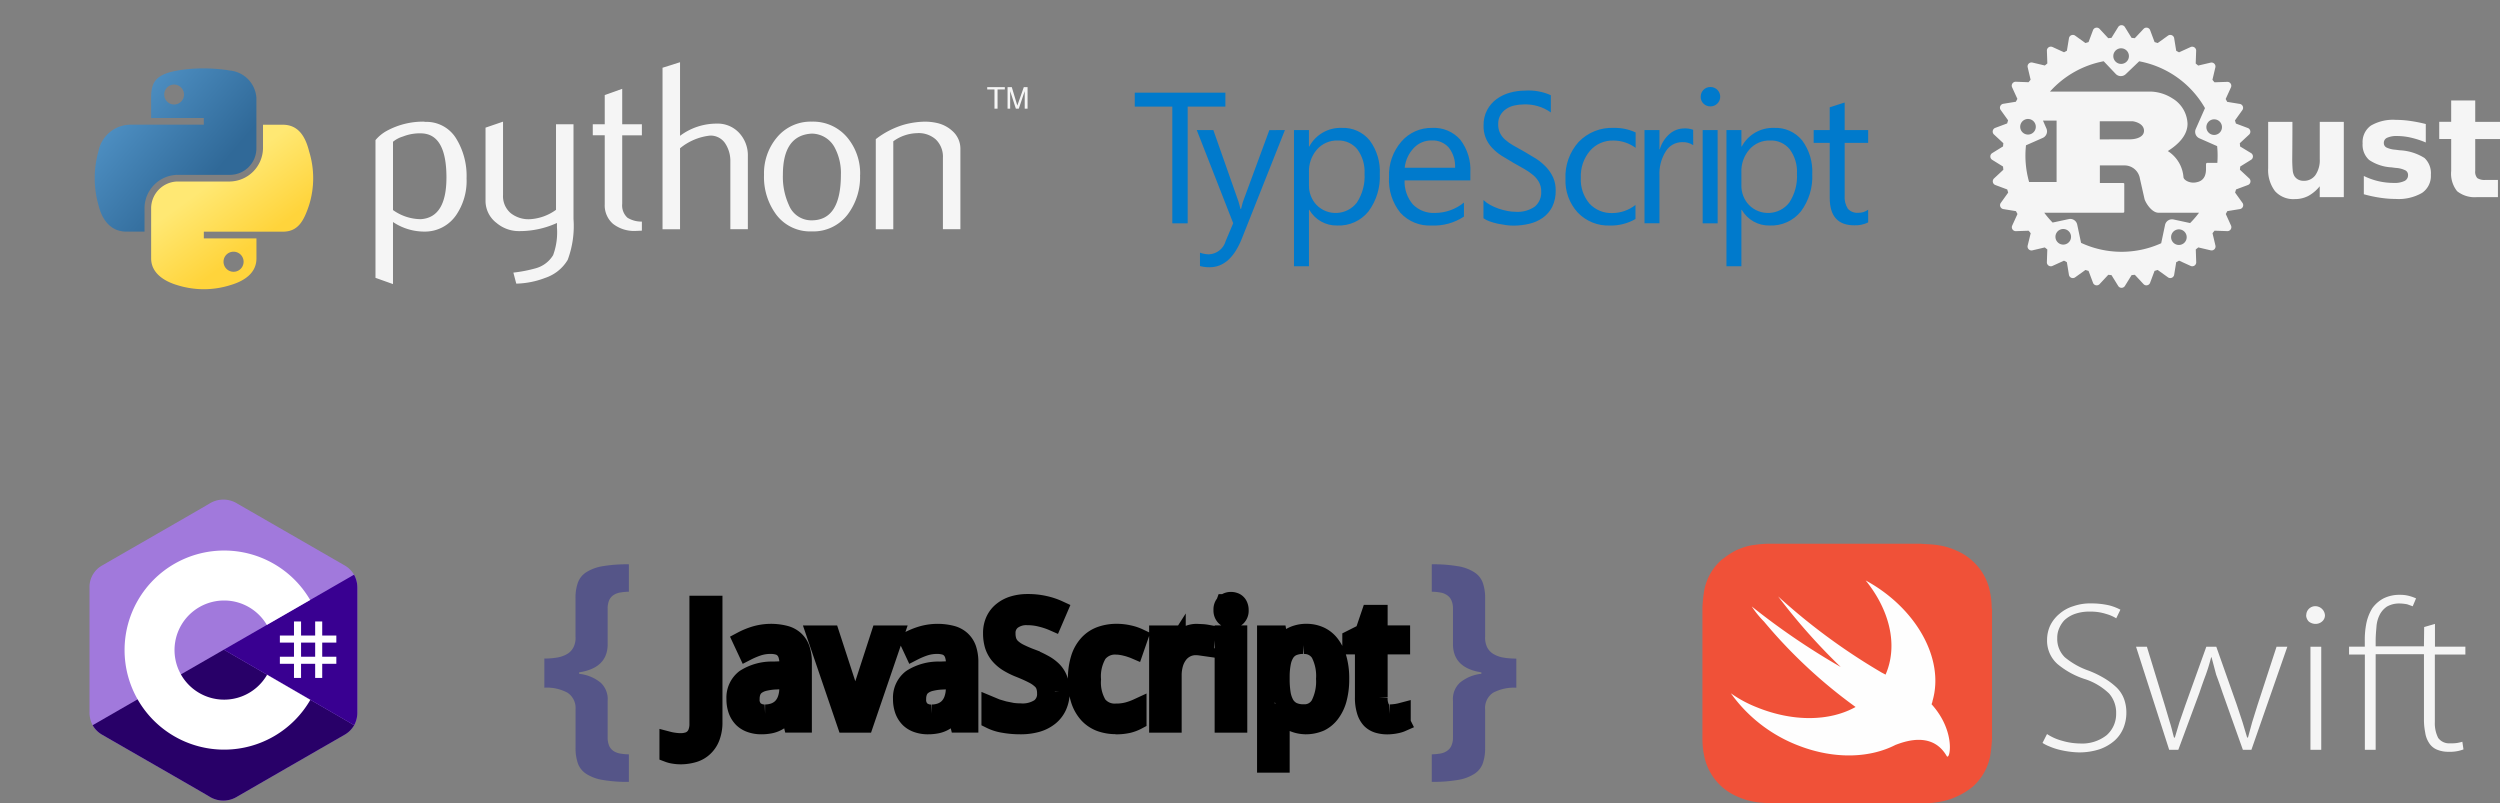 <svg viewBox="0 0 298.95 96.08" xmlns="http://www.w3.org/2000/svg" xmlns:xlink="http://www.w3.org/1999/xlink">
  <rect x="0" y="0" width="298.95" height="96.08" fill="#808080" stroke="none"/>
  <defs>
    <linearGradient id="linear-gradient" x1="-0.168" y1="0.92" x2="0.762" y2="-0.011" gradientUnits="objectBoundingBox">
      <stop offset="0.108" stop-color="#c757bc"></stop>
      <stop offset="0.173" stop-color="#cd5ca9"></stop>
      <stop offset="0.492" stop-color="#e8744f"></stop>
      <stop offset="0.716" stop-color="#f88316"></stop>
      <stop offset="0.823" stop-color="#ff8900"></stop>
    </linearGradient>
    <linearGradient id="linear-gradient-2" x1="0.319" y1="1.359" x2="0.773" y2="0.456"
      gradientUnits="objectBoundingBox">
      <stop offset="0.296" stop-color="#00afff"></stop>
      <stop offset="0.694" stop-color="#5282ff"></stop>
      <stop offset="1" stop-color="#945dff"></stop>
    </linearGradient>
    <linearGradient id="linear-gradient-3" x1="-0.024" y1="0.523" x2="0.61" y2="-0.08" xlink:href="#linear-gradient-2">
    </linearGradient>
    <linearGradient id="linear-gradient-4" x2="0.745" y2="0.641" gradientUnits="objectBoundingBox">
      <stop offset="0" stop-color="#5a9fd4"></stop>
      <stop offset="1" stop-color="#306998"></stop>
    </linearGradient>
    <linearGradient id="linear-gradient-5" x1="0.5" y1="0.823" x2="0.234" y2="0.449" gradientUnits="objectBoundingBox">
      <stop offset="0" stop-color="#ffd43b"></stop>
      <stop offset="1" stop-color="#ffe873"></stop>
    </linearGradient>
    <clipPath id="clip-path">
      <path id="Path_10419" data-name="Path 10419"
        d="M1.9-33.2c0,9.277,14.494,16.8,32.374,16.8s32.374-7.521,32.374-16.8S52.152-50,34.273-50,1.9-42.478,1.9-33.2"
        transform="translate(-1.899 49.999)"></path>
    </clipPath>
    <radialGradient id="radial-gradient" cx="0.628" cy="0.8" r="1.248"
      gradientTransform="translate(-0.009 0.511) scale(0.526 1)" gradientUnits="objectBoundingBox">
      <stop offset="0" stop-color="#aeb2d5"></stop>
      <stop offset="0.3" stop-color="#aeb2d5"></stop>
      <stop offset="0.75" stop-color="#484c89"></stop>
      <stop offset="1" stop-color="#484c89"></stop>
    </radialGradient>
    <clipPath id="clip-path-2">
      <path id="Path_10421" data-name="Path 10421" d="M0-52.692H67.445v37.42H0Z" transform="translate(0 52.692)"></path>
    </clipPath>
  </defs>
  <g id="Group_12068" data-name="Group 12068" transform="translate(-12.76 2.631)">
    <g id="c--4" transform="matrix(1, 0, 0, 1, 23.464, 57.109)">
      <path id="Path_8859" data-name="Path 8859"
        d="M32.024,10.582a3.177,3.177,0,0,0-.391-1.6,3.057,3.057,0,0,0-1.159-1.129Q24.078,4.167,17.68.485a3.141,3.141,0,0,0-3.4.034c-1.7,1-10.193,5.868-12.725,7.335A2.957,2.957,0,0,0,0,10.581Q0,18,0,25.413a3.189,3.189,0,0,0,.374,1.568,3.047,3.047,0,0,0,1.176,1.16c2.532,1.466,11.029,6.334,12.726,7.335a3.141,3.141,0,0,0,3.4.034q6.393-3.691,12.794-7.37a3.048,3.048,0,0,0,1.176-1.159,3.194,3.194,0,0,0,.374-1.569s0-9.885,0-14.829"
        transform="translate(0 0)" fill="#a179dc"></path>
      <path id="Path_8860" data-name="Path 8860"
        d="M18.675,143.241,2.988,152.273a3.047,3.047,0,0,0,1.176,1.16c2.532,1.466,11.029,6.334,12.726,7.335a3.141,3.141,0,0,0,3.4.034q6.393-3.691,12.794-7.37a3.048,3.048,0,0,0,1.176-1.159Z"
        transform="translate(-2.614 -125.292)" fill="#280068"></path>
      <path id="Path_8861" data-name="Path 8861"
        d="M144.144,73.291a3.177,3.177,0,0,0-.391-1.6l-15.571,8.965,15.589,9.031a3.2,3.2,0,0,0,.374-1.569s0-9.885,0-14.829"
        transform="translate(-112.12 -62.709)" fill="#390091"></path>
      <g id="Group_11880" data-name="Group 11880" transform="translate(4.192 6.093)">
        <path id="Path_8862" data-name="Path 8862"
          d="M184.214,116.294v1.688H185.9v-1.688h.844v1.688h1.688v.844h-1.688v1.688h1.688v.844h-1.688v1.688H185.9v-1.688h-1.688v1.688h-.844v-1.688h-1.688v-.844h1.688v-1.688h-1.688v-.844h1.688v-1.688Zm1.688,2.532h-1.688v1.688H185.9Z"
          transform="translate(-163.109 -107.815)" fill="#fff"></path>
        <path id="Path_8863" data-name="Path 8863"
          d="M45.36,48.625a11.9,11.9,0,0,1,10.308,5.946l-.02-.034-5.181,2.983A5.924,5.924,0,0,0,45.427,54.6H45.36a5.928,5.928,0,1,0,5.165,8.834l-.025.043,5.173,3a11.9,11.9,0,0,1-10.181,5.956H45.36a11.9,11.9,0,1,1,0-23.808Z"
          transform="translate(-33.456 -48.625)" fill="#fff"></path>
      </g>
    </g>
    <g id="java-ar21" transform="translate(12.76)"></g>
    <g id="python-ar21" transform="matrix(1, 0, 0, 1, 24.086, 4.81)">
      <path id="Path_8875" data-name="Path 8875"
        d="M65.543,10.442q0-5.132-2.927-5.274a5.459,5.459,0,0,0-2.272.373,3.36,3.36,0,0,0-1.193.63v8.166a5.781,5.781,0,0,0,3.323,1.09q3.071-.2,3.068-4.985Zm2.407.142a7.257,7.257,0,0,1-1.228,4.328,4.526,4.526,0,0,1-3.8,2,6.736,6.736,0,0,1-3.772-1.145v7.422l-2.093-.747V5.973a4.71,4.71,0,0,1,1.318-1.09,9.072,9.072,0,0,1,4.543-1.118l.03.03a4.16,4.16,0,0,1,3.765,2,8.52,8.52,0,0,1,1.234,4.786Zm12.789,4.871a11.573,11.573,0,0,1-.7,4.843,4.942,4.942,0,0,1-2.681,2.148,10.265,10.265,0,0,1-3.467.689l-.346-1.319a16.651,16.651,0,0,0,2.665-.515A3.523,3.523,0,0,0,78.3,19.726a7.908,7.908,0,0,0,.458-3.3v-.545a10.753,10.753,0,0,1-4.5.973,4.135,4.135,0,0,1-2.723-.973,3.312,3.312,0,0,1-1.319-2.693V4.482l2.093-.717v8.768a2.664,2.664,0,0,0,.907,2.164,3.428,3.428,0,0,0,2.347.731,5.868,5.868,0,0,0,3.08-1.118V4.081h2.093V15.455ZM88.912,16.8l-.689.03a4.121,4.121,0,0,1-2.766-.847,2.928,2.928,0,0,1-.987-2.343V5.395h-1.43V4.078h1.43V.584L86.56-.16V4.081h2.352V5.4H86.56v8.189a1.981,1.981,0,0,0,.632,1.667,3.2,3.2,0,0,0,1.72.46V16.8Zm12.673-.172H99.492V8.551a3.818,3.818,0,0,0-.575-2.12,2.092,2.092,0,0,0-1.843-1,6.8,6.8,0,0,0-3.6,1.518V16.63H91.381V-2.681l2.093-.66v8.8A7.29,7.29,0,0,1,97.859,4a3.494,3.494,0,0,1,2.693,1.118,3.935,3.935,0,0,1,1.033,2.78v8.739Zm11.125-6.517a6.461,6.461,0,0,0-.747-3.259,3.125,3.125,0,0,0-2.75-1.656q-3.441.2-3.439,4.928a8.09,8.09,0,0,0,.719,3.618,2.891,2.891,0,0,0,2.762,1.823q3.455-.027,3.455-5.457Zm2.292.014a7.464,7.464,0,0,1-1.43,4.672,5.156,5.156,0,0,1-4.355,2.091,5.059,5.059,0,0,1-4.3-2.091,7.544,7.544,0,0,1-1.4-4.672,6.67,6.67,0,0,1,1.518-4.442,5.231,5.231,0,0,1,4.214-1.919,5.319,5.319,0,0,1,4.243,1.919,6.682,6.682,0,0,1,1.518,4.442Zm12,6.5h-2.093V8.093a2.855,2.855,0,0,0-.845-2.194,3.066,3.066,0,0,0-2.251-.758,5.031,5.031,0,0,0-2.837.973V16.63h-2.093V5.856a10.3,10.3,0,0,1,3.325-1.717,10,10,0,0,1,2.524-.373,6.532,6.532,0,0,1,1.4.144,4.043,4.043,0,0,1,2.006,1.06A2.808,2.808,0,0,1,127,7.033v9.6Z"
        transform="translate(-23.482 3.341)" style="fill: rgb(245, 245, 245);"></path>
      <path id="Path_8876" data-name="Path 8876"
        d="M36.207-2.6a17.987,17.987,0,0,0-3.01.257c-2.666.471-3.15,1.457-3.15,3.274v2.4h6.3v.8H27.68a3.932,3.932,0,0,0-3.935,3.194,11.774,11.774,0,0,0,0,6.4c.448,1.865,1.517,3.194,3.348,3.194h2.166V14.044a4,4,0,0,1,3.935-3.913h6.292a3.174,3.174,0,0,0,3.15-3.2v-6a3.516,3.516,0,0,0-3.15-3.274A19.651,19.651,0,0,0,36.2-2.6ZM32.8-.669A1.2,1.2,0,0,1,33.98.535a1.182,1.182,0,1,1-2.364,0A1.194,1.194,0,0,1,32.8-.669Z"
        transform="translate(-23.302 3.337)" fill="url(#linear-gradient-4)"></path>
      <path id="Path_8877" data-name="Path 8877"
        d="M43.463,4.168v2.8a4.04,4.04,0,0,1-3.935,3.994H33.236a3.213,3.213,0,0,0-3.15,3.2v6c0,1.707,1.484,2.711,3.15,3.2a10.541,10.541,0,0,0,6.292,0c1.586-.459,3.15-1.383,3.15-3.2v-2.4H36.386v-.8h9.442c1.831,0,2.513-1.277,3.15-3.194a10.811,10.811,0,0,0,0-6.4c-.452-1.822-1.316-3.194-3.15-3.194H43.463Zm-3.539,15.19a1.2,1.2,0,1,1-1.182,1.2A1.189,1.189,0,0,1,39.924,19.359Z"
        transform="translate(-23.338 3.301)" fill="url(#linear-gradient-5)"></path>
      <path id="Path_8878" data-name="Path 8878"
        d="M131.47,2.231h.367v-2.3h.869V-.345H130.6v.274h.869v2.3m1.562,0h.314V.129l.681,2.1h.349l.709-2.095V2.231h.342V-.345h-.452L134.2,1.861l-.661-2.207h-.506V2.231"
        transform="translate(-23.875 3.325)" style="fill: rgb(245, 245, 245);"></path>
    </g>
    <g id="javascript-horizontal" transform="matrix(1, 0, 0, 1, 67.853, 59.848)">
      <path id="Path_10132" data-name="Path 10132"
        d="M13.729,22.363a2.185,2.185,0,0,0-.962-2.01,5.232,5.232,0,0,0-2.768-.6V16.269a8.718,8.718,0,0,0,1.6-.131,3.517,3.517,0,0,0,1.195-.452,1.952,1.952,0,0,0,.714-.816,2.42,2.42,0,0,0,.219-1.194V9.044a5.365,5.365,0,0,1,.277-1.835A2.509,2.509,0,0,1,15,5.956a5.224,5.224,0,0,1,1.967-.728A17.494,17.494,0,0,1,20.109,5V8.278a7.206,7.206,0,0,0-1.064.1,2.086,2.086,0,0,0-.8.321,1.455,1.455,0,0,0-.5.612,2.531,2.531,0,0,0-.175,1.02v4.355c-.058,1.821-1.195,2.894-3.408,3.234V18.1a4.818,4.818,0,0,1,2.564,1.049,2.665,2.665,0,0,1,.845,2.17v4.355a2.531,2.531,0,0,0,.175,1.02,1.41,1.41,0,0,0,.5.612,2.037,2.037,0,0,0,.8.321,6.891,6.891,0,0,0,1.064.1v3.292a17.532,17.532,0,0,1-3.146-.233A5.2,5.2,0,0,1,15,30.054a2.5,2.5,0,0,1-.991-1.253,5.5,5.5,0,0,1-.277-1.85V22.362m108.766,4.589a5.493,5.493,0,0,1-.277,1.85,2.485,2.485,0,0,1-1.005,1.253,5.086,5.086,0,0,1-1.951.728,17.4,17.4,0,0,1-3.147.233V27.724a6.9,6.9,0,0,0,1.049-.1,1.912,1.912,0,0,0,.787-.321,1.376,1.376,0,0,0,.51-.612,2.357,2.357,0,0,0,.189-1.02V21.314a2.651,2.651,0,0,1,.845-2.17,4.789,4.789,0,0,1,2.55-1.049v-.175c-2.2-.34-3.33-1.418-3.394-3.234V10.332a2.351,2.351,0,0,0-.189-1.02,1.379,1.379,0,0,0-.51-.612,1.894,1.894,0,0,0-.787-.321,6.644,6.644,0,0,0-1.049-.1V5a17.533,17.533,0,0,1,3.146.233,5.047,5.047,0,0,1,1.951.728,2.48,2.48,0,0,1,1.005,1.253,5.363,5.363,0,0,1,.277,1.835v4.632a2.634,2.634,0,0,0,.219,1.194,1.991,1.991,0,0,0,.714.816,3.536,3.536,0,0,0,1.18.452,9,9,0,0,0,1.617.131v3.486a5.308,5.308,0,0,0-2.782.6,2.191,2.191,0,0,0-.947,2.01v4.589"
        fill="#558"></path>
      <g id="Group_12107" data-name="Group 12107" transform="translate(24.83 9.368)">
        <path id="Path_10133" data-name="Path 10133"
          d="M40.013,32.114a4.727,4.727,0,0,1-.867-.069,3.058,3.058,0,0,1-.643-.165V30.323a5.438,5.438,0,0,0,.711.136,5.375,5.375,0,0,0,.818.059,2.732,2.732,0,0,0,.721-.1,1.6,1.6,0,0,0,.662-.331,1.693,1.693,0,0,0,.487-.676,2.794,2.794,0,0,0,.185-1.091V14.087h1.821V28.132a4.909,4.909,0,0,1-.291,1.772,3.236,3.236,0,0,1-.8,1.237,3.09,3.09,0,0,1-1.227.731,5.6,5.6,0,0,1-1.7.244M52.96,26.847h-.078a6.632,6.632,0,0,1-.643.76,3.036,3.036,0,0,1-1.548.818,5.361,5.361,0,0,1-1.081.1,3.8,3.8,0,0,1-1.237-.195,2.622,2.622,0,0,1-.983-.574,2.762,2.762,0,0,1-.643-.989,3.922,3.922,0,0,1-.234-1.421,2.905,2.905,0,0,1,1.12-2.454,6,6,0,0,1,3.427-.935l1.791-.069v-.676a3.508,3.508,0,0,0-.146-1.091,1.659,1.659,0,0,0-.409-.7,1.472,1.472,0,0,0-.662-.39,3.121,3.121,0,0,0-.9-.117,4.735,4.735,0,0,0-1.509.234,9.665,9.665,0,0,0-1.334.565l-.623-1.334a8.813,8.813,0,0,1,1.607-.662,6.84,6.84,0,0,1,3.573-.068,2.756,2.756,0,0,1,1.2.633,2.647,2.647,0,0,1,.711,1.1A4.983,4.983,0,0,1,54.6,21v7.322H53.316Zm-2.892.238a3.2,3.2,0,0,0,1.1-.185,2.41,2.41,0,0,0,.876-.555,2.6,2.6,0,0,0,.574-.944,3.846,3.846,0,0,0,.214-1.344v-.964l-1.392.069a7.182,7.182,0,0,0-1.47.195,2.6,2.6,0,0,0-.954.438,1.556,1.556,0,0,0-.506.672,2.369,2.369,0,0,0-.156.886,1.673,1.673,0,0,0,.467,1.314,1.8,1.8,0,0,0,1.246.419m6.015-9.449h1.83l1.938,5.949.253.832L60.4,25.45l.263.989.165.711h.068l.165-.711.263-.989.291-1.032.253-.832L63.8,17.636h1.83L61.98,28.327h-2.25Zm16.791,9.211H72.8a6.631,6.631,0,0,1-.643.76,3.036,3.036,0,0,1-1.548.818,5.361,5.361,0,0,1-1.081.1,3.8,3.8,0,0,1-1.237-.195,2.622,2.622,0,0,1-.983-.574,2.762,2.762,0,0,1-.643-.989,3.922,3.922,0,0,1-.234-1.421,2.905,2.905,0,0,1,1.12-2.454,6,6,0,0,1,3.427-.935l1.791-.069v-.676a3.508,3.508,0,0,0-.146-1.091,1.659,1.659,0,0,0-.409-.7,1.472,1.472,0,0,0-.662-.39,3.12,3.12,0,0,0-.9-.117,4.735,4.735,0,0,0-1.509.234,9.665,9.665,0,0,0-1.334.565l-.623-1.334a8.814,8.814,0,0,1,1.607-.662,6.84,6.84,0,0,1,3.573-.068,2.756,2.756,0,0,1,1.2.633,2.647,2.647,0,0,1,.711,1.1A4.983,4.983,0,0,1,74.509,21v7.322H73.234Zm-2.892.243a3.2,3.2,0,0,0,1.1-.185,2.41,2.41,0,0,0,.876-.555,2.6,2.6,0,0,0,.574-.944,3.845,3.845,0,0,0,.214-1.344V23.1l-1.392.069a7.182,7.182,0,0,0-1.47.195,2.6,2.6,0,0,0-.954.438,1.556,1.556,0,0,0-.506.672,2.369,2.369,0,0,0-.156.886,1.673,1.673,0,0,0,.467,1.314,1.8,1.8,0,0,0,1.246.419m15.45-2.57a4.065,4.065,0,0,1-.341,1.694,3.427,3.427,0,0,1-.954,1.256,4.321,4.321,0,0,1-1.519.789,7.154,7.154,0,0,1-2.016.263,11.122,11.122,0,0,1-2.025-.175,5.434,5.434,0,0,1-1.568-.5V26.116l.749.312.9.263.964.195a7.269,7.269,0,0,0,.989.069,3.69,3.69,0,0,0,2.3-.584,2,2,0,0,0,.749-1.675,2.622,2.622,0,0,0-.146-.916,1.715,1.715,0,0,0-.5-.711,4.037,4.037,0,0,0-.944-.633c-.4-.208-.9-.432-1.5-.676a9.123,9.123,0,0,1-1.509-.74,4.523,4.523,0,0,1-1.051-.916,3.517,3.517,0,0,1-.614-1.149,5.029,5.029,0,0,1-.195-1.461,3.588,3.588,0,0,1,.312-1.529,3.119,3.119,0,0,1,.876-1.129,3.9,3.9,0,0,1,1.343-.711,5.82,5.82,0,0,1,1.733-.244,8.875,8.875,0,0,1,2.084.224,8.122,8.122,0,0,1,1.646.555l-.652,1.519a8.7,8.7,0,0,0-1.441-.487,6.369,6.369,0,0,0-1.655-.214,2.759,2.759,0,0,0-1.84.555,1.828,1.828,0,0,0-.652,1.48,2.906,2.906,0,0,0,.146.964,1.953,1.953,0,0,0,.487.731,3.939,3.939,0,0,0,.9.614q.677.334,1.382.6a12.2,12.2,0,0,1,1.548.721,4.607,4.607,0,0,1,1.12.832A3.065,3.065,0,0,1,85.2,23.06a4.165,4.165,0,0,1,.238,1.469m6.589,3.981a5.508,5.508,0,0,1-1.84-.3,3.861,3.861,0,0,1-1.49-.973,4.712,4.712,0,0,1-.989-1.7,7.675,7.675,0,0,1-.36-2.5,8.089,8.089,0,0,1,.364-2.59,4.6,4.6,0,0,1,1.013-1.733,3.824,3.824,0,0,1,1.519-.973,5.66,5.66,0,0,1,1.86-.3,6.6,6.6,0,0,1,1.48.165,5.463,5.463,0,0,1,1.218.409l-.52,1.5a5.235,5.235,0,0,0-.5-.185,4.791,4.791,0,0,0-.565-.165,4.735,4.735,0,0,0-.574-.117,3.181,3.181,0,0,0-.536-.049,2.538,2.538,0,0,0-2.23.989,5.246,5.246,0,0,0-.7,3.038,5.133,5.133,0,0,0,.7,3.009,2.534,2.534,0,0,0,2.152.944,5.371,5.371,0,0,0,1.421-.175,7.521,7.521,0,0,0,1.169-.428v1.578a4.724,4.724,0,0,1-1.13.428,6.463,6.463,0,0,1-1.487.146m9.676-11.081.633.029a4.511,4.511,0,0,1,.6.069l-.234,1.636-.565-.078a3.922,3.922,0,0,0-.536-.039,2.464,2.464,0,0,0-1.12.253,2.522,2.522,0,0,0-.876.711,3.434,3.434,0,0,0-.565,1.11,4.913,4.913,0,0,0-.195,1.431v5.764H97.059V17.637H98.5l.214,1.956h.078l.516-.808a3.673,3.673,0,0,1,.623-.676,2.825,2.825,0,0,1,.779-.477,2.588,2.588,0,0,1,1-.185"
          transform="translate(-38.504 -13.629)" stroke="#000" stroke-width="2.129"
          style="paint-order: stroke; fill: rgb(245, 245, 245);"></path>
        <path id="Path_10134" data-name="Path 10134"
          d="M167.744,28.093h-1.773V17.4h1.772V28.093m-1.616-14.436a1.086,1.086,0,0,1,.74-.263,1.127,1.127,0,0,1,.4.069.775.775,0,0,1,.331.195.887.887,0,0,1,.224.351,1.261,1.261,0,0,1,.087.5,1.085,1.085,0,0,1-.312.847,1.05,1.05,0,0,1-.731.273,1.126,1.126,0,0,1-.748-.318,1.086,1.086,0,0,1-.286-.825,1.072,1.072,0,0,1,.293-.824Z"
          transform="translate(-99.582 -13.395)" stroke="#000" stroke-linecap="square" stroke-width="2.129"
          style="paint-order: stroke; fill: rgb(245, 245, 245);"></path>
        <path id="Path_10135" data-name="Path 10135"
          d="M180.673,29.719a3.9,3.9,0,0,1-1.889-.457,3.4,3.4,0,0,1-.662-.5,4.808,4.808,0,0,1-.506-.594H177.5l.058.633.039.52.019.419v4.567h-1.772V18.833h1.441l.253,1.441h.078a4.332,4.332,0,0,1,.506-.633,2.827,2.827,0,0,1,.652-.516,3.422,3.422,0,0,1,.847-.351,3.75,3.75,0,0,1,1.051-.136,3.883,3.883,0,0,1,1.665.351,3.361,3.361,0,0,1,1.275,1.052,5.163,5.163,0,0,1,.833,1.723,8.611,8.611,0,0,1,.291,2.4,9,9,0,0,1-.291,2.414,5.035,5.035,0,0,1-.833,1.733,3.494,3.494,0,0,1-1.275,1.061,4.452,4.452,0,0,1-1.788.351m-.219-9.61a3.15,3.15,0,0,0-1.256.224,1.967,1.967,0,0,0-.828.682,3.285,3.285,0,0,0-.467,1.145,8.626,8.626,0,0,0-.165,1.607v.4a10.825,10.825,0,0,0,.126,1.752,3.853,3.853,0,0,0,.447,1.285,2.149,2.149,0,0,0,.847.789,2.926,2.926,0,0,0,1.314.263,2.067,2.067,0,0,0,1.928-1.061,6.088,6.088,0,0,0,.623-3.047,5.845,5.845,0,0,0-.623-3.028,2.114,2.114,0,0,0-1.948-1m10.319,8.155c.117,0,.247-.01.39-.02l.428-.049.364-.069.263-.069v1.344a2.472,2.472,0,0,1-.322.117,3.6,3.6,0,0,1-.428.1,3.95,3.95,0,0,1-.487.069,4.223,4.223,0,0,1-.5.029,3.86,3.86,0,0,1-1.12-.156,2.113,2.113,0,0,1-.9-.535A2.632,2.632,0,0,1,187.762,28a5.324,5.324,0,0,1-.214-1.636v-6.2h-1.509v-.789l1.509-.76.76-2.239h1.022v2.454h2.687v1.334h-2.687v6.2a2.7,2.7,0,0,0,.3,1.421,1.132,1.132,0,0,0,1.013.477"
          transform="translate(-104.384 -14.826)" stroke="#000" stroke-width="2.129"
          style="paint-order: stroke; fill: rgb(245, 245, 245);"></path>
      </g>
    </g>
    <g id="swift-ar21" transform="matrix(1, 0, 0, 1, 209.267, 50.414)">
      <path id="Path_10429" data-name="Path 10429"
        d="M41.663,19.72a9.665,9.665,0,0,0-.219-2.045,6.623,6.623,0,0,0-2.055-3.619,6.5,6.5,0,0,0-1.865-1.222,7.893,7.893,0,0,0-2.132-.661c-.732-.136-1.542-.136-2.275-.2h-18.1a13.365,13.365,0,0,0-1.685.136,6.305,6.305,0,0,0-1.617.4l-.514.2a9.453,9.453,0,0,0-1.4.86c-.143.136-.295.2-.438.326a6.455,6.455,0,0,0-2.074,3.629,19.345,19.345,0,0,0-.219,2.036V35.332a9.666,9.666,0,0,0,.219,2.045,6.684,6.684,0,0,0,3.891,4.8,7.893,7.893,0,0,0,2.132.661c.732.136,1.542.136,2.275.2H33.154a13.319,13.319,0,0,0,2.275-.2,7.927,7.927,0,0,0,2.094-.651,8.41,8.41,0,0,0,1.9-1.186,6.568,6.568,0,0,0,2.055-3.628,19.347,19.347,0,0,0,.219-2.045V19.72Z"
        transform="translate(0)" fill="#f05138"></path>
      <path id="Path_10430" data-name="Path 10430"
        d="M30.741,36.714c-3.083,1.6-7.318,1.765-11.573.127a17.72,17.72,0,0,1-8.155-6.28A14.507,14.507,0,0,0,14.029,32.2c4.4,1.81,8.8,1.729,11.9,0A60.011,60.011,0,0,1,14.98,21.99a11.392,11.392,0,0,1-1.465-1.81,84.5,84.5,0,0,0,10.639,7.24,72.032,72.032,0,0,1-7.488-8.443,73.566,73.566,0,0,0,12.371,9.1l.476.253a8.212,8.212,0,0,0,.333-.9c1.028-3.367-.143-7.2-2.712-10.362,5.948,3.231,9.469,9.3,8,14.389a1.319,1.319,0,0,1-.124.408l.047.054c2.94,3.3,2.132,6.8,1.76,6.135-1.608-2.76-4.587-1.91-6.081-1.33Z"
        transform="translate(-0.545 -0.704)" fill="#fefefe"></path>
      <path id="Path_10431" data-name="Path 10431"
        d="M99.872,25.219H94.1v-.7c0-.56.052-1.12.1-1.691a3.7,3.7,0,0,1,.4-1.413,2.626,2.626,0,0,1,.844-.942,2.9,2.9,0,0,1,1.491-.374,4.834,4.834,0,0,1,.949.1l.646.233.4-.942a4.706,4.706,0,0,0-.794-.284,3.9,3.9,0,0,0-1.1-.142,4.256,4.256,0,0,0-1.994.426A3.954,3.954,0,0,0,93.7,20.658,5.645,5.645,0,0,0,93,22.4a10,10,0,0,0-.2,2.163v.7H90.917v.942h1.891V37.595H94.1V26.16h5.775v7.807a7.546,7.546,0,0,0,.148,1.555,3.024,3.024,0,0,0,.445,1.226,2.027,2.027,0,0,0,.9.8,3.49,3.49,0,0,0,1.491.284,4.418,4.418,0,0,0,1.742-.284l-.135-.916a5.511,5.511,0,0,1-.6.142,4.515,4.515,0,0,1-.845.045,1.62,1.62,0,0,1-1.445-.645,3.865,3.865,0,0,1-.4-1.885V26.2h3.652v-.936H101.19V22.541l-1.291.374ZM99.924,25.219ZM99.975,26.161ZM54.8,35.711a6.135,6.135,0,0,0,1.794.8,7.848,7.848,0,0,0,2.142.329,4.717,4.717,0,0,0,3.188-.988,3.356,3.356,0,0,0,1.142-2.581,3.474,3.474,0,0,0-.844-2.407,7.523,7.523,0,0,0-2.788-1.691,9.755,9.755,0,0,1-3.381-1.833,3.731,3.731,0,0,1-1.245-2.917,4.084,4.084,0,0,1,.4-1.742,4.231,4.231,0,0,1,1.1-1.362,4.515,4.515,0,0,1,1.646-.9,6.066,6.066,0,0,1,2.091-.329,9.7,9.7,0,0,1,2.189.233,6.325,6.325,0,0,1,1.343.516l-.5,1.032a4.72,4.72,0,0,0-1.193-.517,5.98,5.98,0,0,0-1.936-.284,5.162,5.162,0,0,0-1.839.284,3.6,3.6,0,0,0-1.239.755,3.321,3.321,0,0,0-.646,1.032,2.775,2.775,0,0,0-.2,1.084,3.065,3.065,0,0,0,.9,2.3,9.132,9.132,0,0,0,2.839,1.6,12,12,0,0,1,1.936.942,8.558,8.558,0,0,1,1.445,1.1,3.783,3.783,0,0,1,.845,1.291,4.679,4.679,0,0,1,.3,1.691,4.8,4.8,0,0,1-.348,1.833,4.119,4.119,0,0,1-1.065,1.517,5.48,5.48,0,0,1-1.794,1.032,7.793,7.793,0,0,1-2.49.374,10.235,10.235,0,0,1-1.193-.1,10.711,10.711,0,0,1-1.193-.233,7.377,7.377,0,0,1-1.1-.374,4.433,4.433,0,0,1-.844-.426ZM66.743,25.271l2.142,7.007.6,2.025c.2.612.348,1.291.5,1.833h.1l.549-1.833.7-2.025,2.516-7.007h1.193l2.439,6.911.7,2.116.549,1.833h.1l.5-1.833.646-2.072,2.271-6.957h1.291L79.241,37.595H78.221l-2.446-6.872q-.374-1.12-.75-2.116l-.549-2.072h-.052a21.756,21.756,0,0,1-.645,2.116q-.374.988-.75,2.116L70.5,37.595H69.409L65.445,25.27Zm19.558,0h1.291V37.595H86.3Zm-.5-3.762a1.074,1.074,0,0,1,1.1-1.086A1.163,1.163,0,0,1,88.037,21.5a.974.974,0,0,1-.348.755,1.173,1.173,0,0,1-.793.284,1.293,1.293,0,0,1-.794-.284,1.111,1.111,0,0,1-.316-.755Z"
        transform="translate(-6.525 -0.979)" style="paint-order: fill; fill-rule: nonzero; fill: rgb(245, 245, 245);">
      </path>
    </g>
    <path id="typescriptlang-ar21"
      d="M 159.292 10.114 L 154.783 10.114 L 154.783 24.077 L 152.945 24.077 L 152.945 10.114 L 148.455 10.114 L 148.455 8.454 L 159.292 8.454 L 159.292 10.114 Z M 166.409 12.924 L 161.275 25.862 C 160.364 28.17 159.078 29.324 157.418 29.326 C 157.024 29.335 156.632 29.288 156.253 29.184 L 156.253 27.584 C 156.591 27.707 156.947 27.775 157.308 27.784 C 158.263 27.748 159.083 27.095 159.334 26.173 L 160.226 24.06 L 155.869 12.924 L 157.852 12.924 L 160.87 21.506 C 160.908 21.615 160.982 21.899 161.099 22.355 L 161.163 22.355 L 161.379 21.528 L 164.548 12.928 L 166.409 12.924 Z M 169.33 22.466 L 169.287 22.466 L 169.287 29.208 L 167.496 29.208 L 167.496 12.923 L 169.284 12.923 L 169.284 14.884 L 169.327 14.884 C 170.086 13.471 171.58 12.61 173.184 12.662 C 174.48 12.599 175.729 13.156 176.55 14.162 C 177.406 15.319 177.833 16.739 177.757 18.177 C 177.837 19.781 177.356 21.364 176.398 22.654 C 175.494 23.774 174.112 24.398 172.674 24.336 C 171.299 24.372 170.014 23.652 169.328 22.461 L 169.33 22.466 Z M 169.287 17.966 L 169.287 19.525 C 169.268 20.395 169.591 21.239 170.187 21.874 C 171.547 23.263 173.822 23.132 175.014 21.595 C 175.682 20.573 176.004 19.363 175.933 18.144 C 175.994 17.1 175.689 16.069 175.072 15.226 C 174.504 14.527 173.641 14.136 172.742 14.171 C 171.784 14.134 170.862 14.532 170.232 15.254 C 169.587 16.007 169.249 16.976 169.284 17.967 L 169.287 17.966 Z M 188.598 18.945 L 180.72 18.945 C 180.678 19.995 181.036 21.022 181.72 21.82 C 182.414 22.518 183.373 22.886 184.357 22.833 C 185.62 22.829 186.843 22.391 187.821 21.591 L 187.821 23.267 C 186.671 24.028 185.309 24.402 183.933 24.336 C 182.53 24.408 181.168 23.851 180.218 22.817 C 179.249 21.61 178.764 20.086 178.859 18.542 C 178.793 16.992 179.321 15.475 180.334 14.301 C 181.252 13.238 182.594 12.637 183.999 12.662 C 185.285 12.588 186.533 13.11 187.385 14.077 C 188.243 15.201 188.669 16.596 188.585 18.009 L 188.585 18.944 L 188.598 18.945 Z M 186.759 17.43 C 186.806 16.564 186.541 15.71 186.012 15.024 C 185.498 14.44 184.746 14.123 183.97 14.163 C 183.159 14.147 182.38 14.474 181.823 15.063 C 181.21 15.71 180.827 16.54 180.733 17.427 L 186.759 17.43 Z M 190.152 23.443 L 190.152 21.289 C 190.395 21.519 190.668 21.717 190.963 21.877 C 191.281 22.054 191.616 22.201 191.963 22.317 C 192.306 22.433 192.657 22.526 193.013 22.597 C 193.334 22.66 193.66 22.693 193.988 22.697 C 194.806 22.759 195.621 22.538 196.296 22.071 C 196.817 21.623 197.099 20.957 197.058 20.271 C 197.067 19.888 196.98 19.51 196.804 19.171 C 196.625 18.845 196.387 18.555 196.104 18.316 C 195.773 18.036 195.417 17.789 195.041 17.576 L 193.709 16.825 L 192.315 15.986 C 191.903 15.721 191.525 15.407 191.19 15.051 C 190.501 14.333 190.131 13.367 190.165 12.373 C 190.149 11.728 190.296 11.09 190.593 10.518 C 190.866 10.005 191.251 9.561 191.72 9.218 C 192.199 8.869 192.737 8.61 193.309 8.454 C 193.9 8.287 194.513 8.202 195.128 8.203 C 196.184 8.131 197.242 8.321 198.209 8.754 L 198.209 10.814 C 197.262 10.142 196.118 9.806 194.959 9.857 C 194.588 9.858 194.22 9.899 193.859 9.981 C 193.511 10.055 193.18 10.194 192.884 10.39 C 192.598 10.577 192.359 10.827 192.184 11.121 C 191.995 11.452 191.902 11.829 191.915 12.211 C 191.904 12.566 191.972 12.919 192.115 13.245 C 192.259 13.549 192.463 13.821 192.715 14.045 C 193.014 14.311 193.34 14.545 193.688 14.745 L 195.007 15.485 L 196.462 16.356 C 196.903 16.644 197.307 16.984 197.668 17.369 C 198.007 17.731 198.284 18.147 198.489 18.6 C 198.697 19.088 198.799 19.615 198.789 20.146 C 198.808 20.821 198.667 21.491 198.377 22.101 C 198.114 22.617 197.732 23.063 197.262 23.401 C 196.773 23.745 196.223 23.991 195.642 24.126 C 195.009 24.277 194.36 24.353 193.709 24.35 C 193.429 24.347 193.15 24.327 192.873 24.291 L 191.858 24.118 C 191.525 24.044 191.197 23.95 190.876 23.836 C 190.61 23.743 190.358 23.614 190.129 23.452 L 190.152 23.443 Z M 208.323 23.563 C 207.397 24.096 206.342 24.364 205.275 24.338 C 203.828 24.396 202.425 23.83 201.424 22.785 C 200.424 21.689 199.898 20.243 199.959 18.761 C 199.882 17.135 200.45 15.544 201.539 14.334 C 202.639 13.198 204.174 12.589 205.755 12.661 C 206.649 12.644 207.536 12.83 208.348 13.206 L 208.348 15.045 C 207.576 14.481 206.645 14.176 205.69 14.174 C 204.62 14.144 203.593 14.594 202.89 15.401 C 202.132 16.297 201.742 17.447 201.796 18.62 C 201.733 19.744 202.101 20.849 202.825 21.712 C 203.534 22.476 204.543 22.891 205.585 22.846 C 206.582 22.837 207.548 22.496 208.33 21.876 L 208.33 23.571 L 208.323 23.563 Z M 215.235 14.728 C 214.833 14.462 214.356 14.336 213.876 14.368 C 213.096 14.376 212.375 14.783 211.965 15.447 C 211.41 16.323 211.142 17.351 211.198 18.387 L 211.198 24.071 L 209.409 24.071 L 209.409 12.921 L 211.197 12.921 L 211.197 15.221 L 211.24 15.221 C 211.445 14.511 211.849 13.874 212.405 13.387 C 212.89 12.962 213.513 12.728 214.158 12.727 C 214.521 12.708 214.884 12.763 215.227 12.887 L 215.235 14.728 Z M 217.286 10.091 C 216.98 10.096 216.686 9.979 216.468 9.766 C 216.243 9.55 216.12 9.25 216.131 8.939 C 216.118 8.294 216.641 7.767 217.286 7.774 C 217.596 7.768 217.897 7.888 218.119 8.106 C 218.577 8.56 218.577 9.302 218.119 9.757 C 217.897 9.975 217.597 10.096 217.286 10.093 L 217.286 10.091 Z M 218.157 24.076 L 216.366 24.076 L 216.366 12.925 L 218.154 12.925 L 218.157 24.076 Z M 221.038 22.465 L 220.995 22.465 L 220.995 29.207 L 219.209 29.207 L 219.209 12.923 L 220.997 12.923 L 220.997 14.884 L 221.04 14.884 C 221.799 13.471 223.293 12.61 224.897 12.662 C 226.193 12.599 227.442 13.156 228.263 14.162 C 229.119 15.319 229.546 16.739 229.47 18.177 C 229.549 19.782 229.068 21.364 228.109 22.654 C 227.204 23.772 225.822 24.396 224.385 24.336 C 223.01 24.372 221.725 23.652 221.039 22.461 L 221.038 22.465 Z M 220.995 17.965 L 220.995 19.524 C 220.976 20.394 221.299 21.238 221.895 21.873 C 223.255 23.262 225.53 23.131 226.722 21.594 C 227.39 20.572 227.712 19.362 227.641 18.143 C 227.702 17.099 227.397 16.068 226.78 15.225 C 226.212 14.526 225.349 14.135 224.45 14.17 C 223.492 14.133 222.569 14.531 221.94 15.254 C 221.295 16.008 220.957 16.976 220.992 17.968 L 220.995 17.965 Z M 236.157 23.965 C 235.639 24.218 235.065 24.337 234.49 24.312 C 232.539 24.312 231.562 23.222 231.559 21.044 L 231.559 14.454 L 229.638 14.454 L 229.638 12.925 L 231.557 12.925 L 231.557 10.202 L 233.345 9.626 L 233.345 12.926 L 236.155 12.926 L 236.155 14.454 L 233.345 14.454 L 233.345 20.734 C 233.296 21.294 233.43 21.855 233.726 22.334 C 234.048 22.682 234.516 22.86 234.989 22.814 C 235.408 22.824 235.818 22.693 236.154 22.442 L 236.157 23.965 Z"
      fill="#007acc"></path>
    <path id="rust-lang-ar21"
      d="M28.15,10.335a.933.933,0,1,1,.933.933.933.933,0,0,1-.933-.933m-11.134,8.45a.933.933,0,1,1,.933.933.933.933,0,0,1-.933-.933m22.262.043a.933.933,0,1,1,.933.933.933.933,0,0,1-.933-.933m-19.56,1.286a.854.854,0,0,0,.433-1.124l-.413-.944h1.629v7.341H18.08A11.491,11.491,0,0,1,17.708,21Zm6.812.18v-2.17h3.877c.2,0,1.414.232,1.414,1.139,0,.753-.931,1.024-1.7,1.024Zm-5.3,11.649a.933.933,0,1,1,.933.933.933.933,0,0,1-.933-.933m13.829.043a.933.933,0,1,1,.933.933.933.933,0,0,1-.933-.933m.288-2.116a.85.85,0,0,0-1.01.655l-.461,2.187a11.491,11.491,0,0,1-9.583-.046l-.461-2.187a.85.85,0,0,0-1.01-.654l-1.93.415a11.491,11.491,0,0,1-1-1.176h9.391c.105,0,.178-.02.178-.116V25.628c0-.1-.071-.116-.178-.116H26.542V23.406h2.964a1.867,1.867,0,0,1,1.826,1.584l.555,2.453c.177.541.9,1.622,1.662,1.622H38.4A11.491,11.491,0,0,1,37.334,30.3ZM40.566,21.1a11.491,11.491,0,0,1,.024,2H39.4c-.119,0-.165.078-.165.193v.541c0,1.274-.725,1.552-1.348,1.622-.593.068-1.265-.25-1.346-.618a4.055,4.055,0,0,0-1.874-3.148c1.155-.734,2.358-1.816,2.358-3.264a3.692,3.692,0,0,0-1.8-3.032,5.117,5.117,0,0,0-2.467-.811H20.572A11.491,11.491,0,0,1,27,10.95l1.437,1.515a.85.85,0,0,0,1.2.028l1.608-1.538a11.491,11.491,0,0,1,7.867,5.6l-1.1,2.486a.847.847,0,0,0,.433,1.124Zm2.747.04-.038-.385L44.409,19.7a.474.474,0,0,0-.15-.757L42.81,18.4l-.113-.374.9-1.256a.474.474,0,0,0-.3-.714l-1.528-.249-.184-.342.642-1.409a.47.47,0,0,0-.428-.642l-1.551.054-.245-.3.356-1.511a.474.474,0,0,0-.546-.547l-1.511.356-.3-.245.055-1.551a.474.474,0,0,0-.642-.429l-1.409.643L35.672,9.7l-.249-1.528a.474.474,0,0,0-.713-.3l-1.251.9-.373-.113-.542-1.449a.474.474,0,0,0-.757-.151L30.72,8.193l-.385-.038-.817-1.32a.474.474,0,0,0-.772,0l-.817,1.32-.385.038L26.488,7.059a.474.474,0,0,0-.757.151l-.542,1.449-.374.113-1.251-.9a.474.474,0,0,0-.714.3L22.6,9.693l-.342.184-1.409-.643a.474.474,0,0,0-.642.429l.054,1.551-.3.245L18.451,11.1a.474.474,0,0,0-.547.547l.356,1.511-.244.3L16.465,13.4a.473.473,0,0,0-.429.642l.643,1.409-.184.342-1.528.249a.474.474,0,0,0-.3.714l.9,1.256-.113.374-1.449.542a.474.474,0,0,0-.15.757L15,20.749l-.038.385-1.319.817a.474.474,0,0,0,0,.772l1.319.817.038.385-1.134,1.058a.474.474,0,0,0,.15.757l1.449.542.113.374-.9,1.256a.474.474,0,0,0,.3.713l1.528.249.184.344-.643,1.409a.474.474,0,0,0,.429.642l1.55-.055.245.3L17.9,33.024a.474.474,0,0,0,.547.545l1.511-.356.3.244-.054,1.552a.474.474,0,0,0,.642.429l1.409-.642.342.184.249,1.528a.474.474,0,0,0,.714.3l1.256-.9.374.114.542,1.449a.474.474,0,0,0,.757.15l1.058-1.134.385.038.817,1.319a.473.473,0,0,0,.772,0l.817-1.321.385-.038,1.058,1.134a.474.474,0,0,0,.757-.15l.542-1.449.374-.114,1.256.9a.474.474,0,0,0,.713-.3l.249-1.528.342-.184,1.409.642a.474.474,0,0,0,.642-.429l-.054-1.552.3-.244,1.511.356a.474.474,0,0,0,.546-.545l-.356-1.512.244-.3,1.551.055a.474.474,0,0,0,.429-.642L41.6,29.216l.184-.344,1.528-.249a.474.474,0,0,0,.3-.713l-.9-1.256.113-.374,1.449-.542a.474.474,0,0,0,.15-.757l-1.134-1.058.038-.385,1.319-.817a.474.474,0,0,0,0-.772Zm3.354,2.549V18.2h2.9v.9q0,.725-.008,1.839T49.548,22.4A15.288,15.288,0,0,0,49.6,23.97a1.729,1.729,0,0,0,.193.692,1.219,1.219,0,0,0,.458.433,1.391,1.391,0,0,0,.659.153,1.664,1.664,0,0,0,1.413-.692,3.16,3.16,0,0,0,.514-1.919V18.2h2.875v9H52.833v-1.3a4.508,4.508,0,0,1-1.381,1.164,3.464,3.464,0,0,1-1.6.369,2.94,2.94,0,0,1-2.371-.955,4.185,4.185,0,0,1-.811-2.779Zm18.849-5.212v2.185a10.771,10.771,0,0,0-1.783-.578,7.418,7.418,0,0,0-1.622-.193,2.746,2.746,0,0,0-1.22.209.66.66,0,0,0-.393.626.59.59,0,0,0,.3.53,2.911,2.911,0,0,0,1.084.273l.506.066a6.1,6.1,0,0,1,2.972.923,2.49,2.49,0,0,1,.763,2.015,2.446,2.446,0,0,1-1.054,2.16,5.627,5.627,0,0,1-3.164.723,12.325,12.325,0,0,1-1.847-.145,15.3,15.3,0,0,1-1.952-.418V24.669a8.3,8.3,0,0,0,1.759.626A8.177,8.177,0,0,0,61.7,25.5a2.717,2.717,0,0,0,1.269-.233.746.746,0,0,0,.425-.692.625.625,0,0,0-.3-.57,3,3,0,0,0-1.164-.3l-.506-.065a5.3,5.3,0,0,1-2.691-.892,2.442,2.442,0,0,1-.771-1.976,2.42,2.42,0,0,1,.98-2.121,5.246,5.246,0,0,1,3-.692,12.259,12.259,0,0,1,1.67.121,18.354,18.354,0,0,1,1.91.377Zm5.912-2.835V18.2h2.964v2.056H71.427v3.815a1.133,1.133,0,0,0,.249.852,1.581,1.581,0,0,0,.988.217h1.478v2.056H71.677a3.37,3.37,0,0,1-2.417-.707,3.37,3.37,0,0,1-.707-2.417V20.247H67.123V18.19h1.429V15.636h2.875Z"
      transform="translate(237.32 -6.257)" style="fill: rgb(245, 245, 245);"></path>
  </g>
</svg>